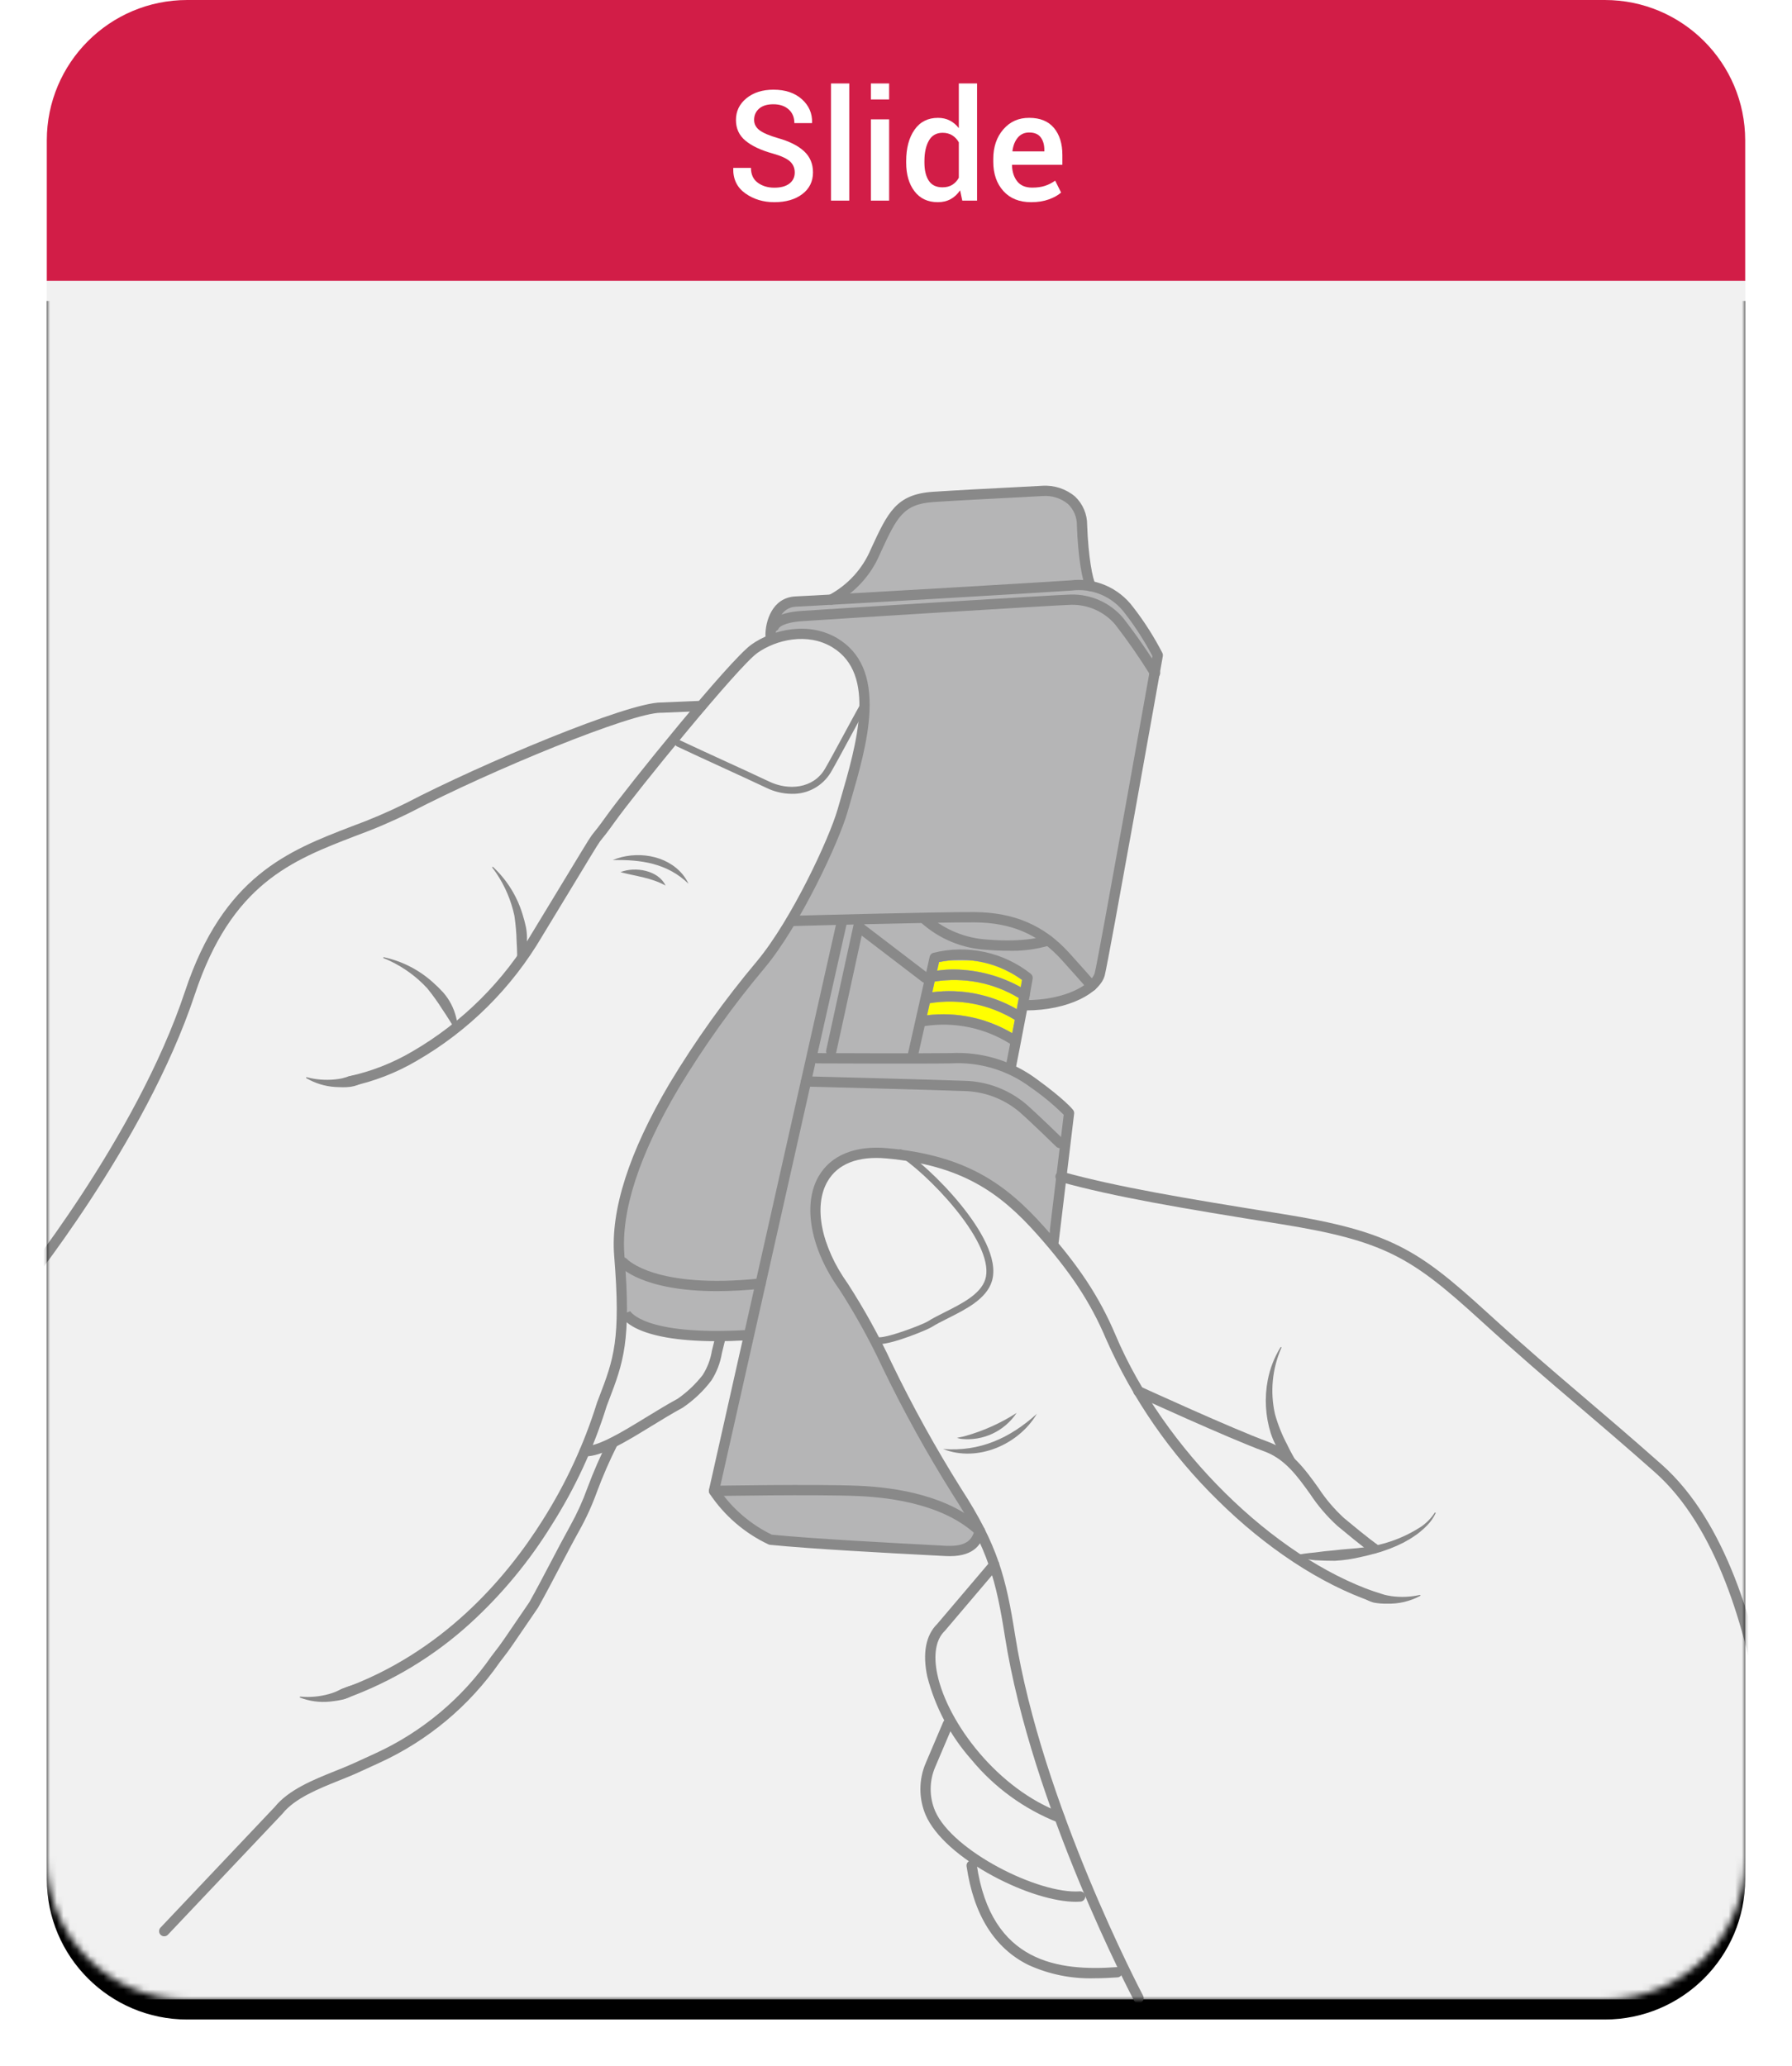 <?xml version="1.0" encoding="UTF-8"?>
<svg width="268px" height="309px" viewBox="0 0 268 309" version="1.1" xmlns="http://www.w3.org/2000/svg" xmlns:xlink="http://www.w3.org/1999/xlink">
    <title>p4_3</title>
    <defs>
        <path d="M0,0 L254,0 L254,236 C254,247.598 244.598,257 233,257 L21,257 C9.402,257 0,247.598 0,236 L0,0 L0,0 Z" id="path-1"></path>
        <filter x="-4.7%" y="-3.5%" width="109.4%" height="109.3%" filterUnits="objectBoundingBox" id="filter-3">
            <feMorphology radius="0.5" operator="dilate" in="SourceAlpha" result="shadowSpreadOuter1"></feMorphology>
            <feOffset dx="0" dy="3" in="shadowSpreadOuter1" result="shadowOffsetOuter1"></feOffset>
            <feGaussianBlur stdDeviation="3" in="shadowOffsetOuter1" result="shadowBlurOuter1"></feGaussianBlur>
            <feColorMatrix values="0 0 0 0 0   0 0 0 0 0   0 0 0 0 0  0 0 0 0.16 0" type="matrix" in="shadowBlurOuter1"></feColorMatrix>
        </filter>
        <linearGradient x1="-6719.2%" y1="1126%" x2="-6718.5%" y2="1127%" id="linearGradient-4">
            <stop stop-color="#D21D47" offset="0%"></stop>
            <stop stop-color="#F1F1F1" stop-opacity="0" offset="100%"></stop>
        </linearGradient>
    </defs>
    <g id="AF5000" stroke="none" stroke-width="1" fill="none" fill-rule="evenodd">
        <g id="画板" transform="translate(-1046, -3386)">
            <g id="p4_3" transform="translate(1053, 3386)">
                <g id="组_5142">
                    <g id="组_5341" transform="translate(0, 42)" fill="#F1F1F1" fill-rule="nonzero">
                        <path d="M0,0 L254,0 L254,236 C254,247.598 244.598,257 233,257 L21,257 C9.402,257 0,247.598 0,236 L0,0 L0,0 Z" id="矩形_3211-2"></path>
                    </g>
                    <g id="组_4973">
                        <path d="M21,0 L233,0 C244.598,-2.13051432e-15 254,9.402 254,21 L254,42 L254,42 L4.54747351e-13,42 L4.54747351e-13,21 C4.53327008e-13,9.402 9.402,2.13051432e-15 21,0 Z" id="矩形_3124" fill="#D21D47" fill-rule="nonzero"></path>
                        <g id="组_5342-Clipped" transform="translate(0, 42)">
                            <mask id="mask-2" fill="white">
                                <use xlink:href="#path-1"></use>
                            </mask>
                            <g id="路径_6972" fill="black" fill-opacity="1">
                                <use filter="url(#filter-3)" xlink:href="#path-1"></use>
                            </g>
                            <g id="组_5342" mask="url(#mask-2)">
                                <g transform="translate(-5.097, 0)" id="蒙版组_343">
                                    <rect id="矩形_3117" fill="#F1F1F1" fill-rule="nonzero" x="5.097" y="0" width="254" height="257"></rect>
                                    <g id="组_4523" transform="translate(0, 30.628)" fill-rule="nonzero">
                                        <g id="组_4479" transform="translate(90.943, 0.768)" fill="#B5B5B6">
                                            <path d="M19.288,125.715 L14.061,148.971 L20.899,156.492 L50.744,157.919 L53.425,157.252 C55.683,155.052 50.299,150.252 48.867,147.452 C46.782,143.178 44.417,139.046 41.788,135.083 C40.388,132.848 30.522,114.039 29.899,109.76 C28.484,100.044 32.609,100.522 38.632,99.001 C48.198,96.586 63.891,111.633 64.067,111.017 C66.018,104.212 65.822,93.317 67.042,93.049 L58.026,85.811 L47.72,81.218 L62.22,77.118 C66.636,76.763 71.32,75.283 71.912,70.892 L80.567,24.063 L72.807,14.704 C69.931,14.584 68.907,12.049 68.859,10.115 L68.703,3.203 C68.575,1.494 65.254,-0.082 63.542,0.003 L46.619,0.581 C43.558,0.681 43.058,1.562 40.905,3.741 L35.923,12.58 C34.973,14.469 32.003,16.245 26.782,16.644 L22.682,18.523 C20.111,24.146 26.646,18.989 33.434,23.408 L36.181,28.97 C36.648,31.67 35.044,42.421 33.598,46.331 L29.276,57.157 C26.934,60.457 22.392,69.416 19.696,72.357 L7.327,89.034 C3.693,95.842 0.352,107.579 2.27373675e-13,109.759 L0.161,122.687 L4.909,125.127 C9.335,127.516 13.827,125.899 19.288,125.715 Z" id="路径_3047"></path>
                                        </g>
                                        <g id="组_4496" transform="translate(90.533, 0)">
                                            <path d="M60.411,73.912 C60.351,74.262 60.291,74.622 60.221,75.002 C57.149,73.292 53.697,72.381 50.181,72.352 C49.355,72.35 48.529,72.41 47.711,72.532 L48.001,71.242 C48.461,71.152 48.921,71.072 49.381,71.022 L53.051,71.022 C55.712,71.335 58.248,72.331 60.411,73.912 L60.411,73.912 Z" id="路径_6964" fill="#FFFF00"></path>
                                            <path d="M59.931,76.612 C59.831,77.162 59.731,77.722 59.621,78.282 C55.8,76.084 51.364,75.195 46.991,75.752 L47.341,74.152 C51.697,73.456 56.158,74.327 59.931,76.612 L59.931,76.612 Z" id="路径_6965" fill="#FFFF00"></path>
                                            <path d="M56.011,71.022 L53.051,71.022 C55.712,71.335 58.248,72.331 60.411,73.912 C60.351,74.262 60.291,74.622 60.221,75.002 C57.149,73.292 53.697,72.381 50.181,72.352 C49.355,72.35 48.529,72.41 47.711,72.532 L48.001,71.242 C48.461,71.152 48.921,71.072 49.381,71.022 L47.541,71.022 L47.211,72.612 L46.881,74.242 L46.551,75.832 L46.221,77.462 L45.851,79.252 L45.521,80.882 L45.511,80.882 L44.591,85.392 L49.541,85.392 L56.491,85.972 L57.991,86.762 L58.301,86.922 L58.921,83.612 L59.211,82.022 L59.581,80.042 L59.581,80.032 L59.881,78.432 L60.201,76.762 L60.491,75.162 L60.771,73.682 L56.011,71.022 Z M58.941,81.862 C55.106,79.598 50.633,78.659 46.211,79.192 L46.621,77.392 C51.016,76.67 55.524,77.554 59.321,79.882 C59.191,80.562 59.061,81.232 58.941,81.862 L58.941,81.862 Z M59.621,78.282 C55.8,76.084 51.364,75.195 46.991,75.752 L47.341,74.152 C51.697,73.456 56.158,74.327 59.931,76.612 C59.831,77.162 59.731,77.722 59.621,78.282 L59.621,78.282 Z" id="路径_6966" fill="#B5B5B6"></path>
                                            <path d="M59.321,79.882 C59.191,80.562 59.061,81.232 58.941,81.862 C55.106,79.598 50.633,78.659 46.211,79.192 L46.621,77.392 C51.016,76.67 55.524,77.554 59.321,79.882 L59.321,79.882 Z" id="路径_6967" fill="#FFFF00"></path>
                                            <g id="组_4480" transform="translate(22.037, 14.083)" fill="#898989">
                                                <path d="M38.887,64.389 C38.463,64.374 38.13,64.018 38.145,63.594 C38.158,63.19 38.483,62.865 38.887,62.852 C44.954,62.852 48.806,60.481 49.254,58.769 C49.803,56.669 57.216,15.069 57.871,11.396 C56.697,9.161 55.331,7.033 53.787,5.036 C51.925,2.505 48.83,1.191 45.716,1.609 C42.477,1.844 8.516,3.841 4.603,4.009 C1.564,4.136 1.534,8.109 1.534,8.276 C1.534,8.7 1.192,9.044 0.768,9.046 L0.768,9.046 C0.346,9.045 0.003,8.705 2.27373675e-13,8.283 C-0.011,6.34 0.925,2.625 4.542,2.474 C8.454,2.31 42.372,0.315 45.607,0.079 C49.228,-0.375 52.813,1.153 54.993,4.079 C56.657,6.224 58.12,8.517 59.363,10.93 C59.437,11.078 59.461,11.246 59.432,11.409 C59.101,13.266 51.332,56.918 50.743,59.158 C50.063,61.73 45.449,64.389 38.887,64.389 Z" id="路径_3049"></path>
                                            </g>
                                            <g id="组_4481" transform="translate(25.443, 63.765)" fill="#898989">
                                                <path d="M45.374,11.808 C45.128,11.808 44.897,11.69 44.752,11.492 C44.746,11.485 44.337,10.965 40.936,7.192 C37.452,3.32 33.416,1.577 27.85,1.539 C22.143,1.504 1.002,2.081 0.789,2.087 C0.586,2.092 0.388,2.017 0.24,1.877 C0.092,1.737 0.006,1.543 0,1.34 C-0.011,0.916 0.323,0.563 0.747,0.551 L0.747,0.551 C0.96,0.545 22.128,-0.035 27.861,0.002 C33.814,0.043 38.332,2.002 42.079,6.164 C45.524,9.992 45.945,10.525 45.995,10.593 C46.115,10.758 46.165,10.963 46.133,11.165 C46.101,11.366 45.99,11.547 45.825,11.667 C45.694,11.762 45.536,11.813 45.374,11.814 L45.374,11.808 Z" id="路径_3050"></path>
                                            </g>
                                            <g id="组_4482" transform="translate(22.551, 16.277)" fill="#898989">
                                                <path d="M57.753,12.504 C57.487,12.504 57.239,12.367 57.099,12.14 C55.462,9.487 53.686,6.924 51.776,4.46 C50.124,2.548 47.702,1.476 45.176,1.539 C43.091,1.578 8.488,3.739 4.898,3.992 C2.124,4.192 1.541,4.946 1.486,5.029 C1.414,5.22 1.269,5.374 1.083,5.457 C0.897,5.541 0.685,5.547 0.495,5.474 C0.113,5.329 -0.088,4.91 0.037,4.521 C0.162,4.107 0.874,2.735 4.791,2.46 C8.385,2.207 43.051,0.042 45.147,0.003 C48.137,-0.07 51.003,1.202 52.954,3.469 C54.915,5.988 56.736,8.612 58.409,11.331 C58.517,11.504 58.551,11.713 58.504,11.912 C58.458,12.11 58.334,12.282 58.161,12.39 C58.039,12.465 57.899,12.505 57.756,12.505 L57.753,12.504 Z" id="路径_3051"></path>
                                            </g>
                                            <g id="组_4483" transform="translate(31.116, 0)" fill="#898989">
                                                <path d="M0.764,17.811 C0.56,17.81 0.365,17.727 0.221,17.582 C0.078,17.437 -0.002,17.241 -2.27373675e-13,17.037 C0.002,16.732 0.184,16.457 0.464,16.337 L0.464,16.337 C3.237,14.846 5.421,12.456 6.657,9.561 L6.757,9.337 C9.241,3.972 10.488,1.279 15.982,0.914 C19.339,0.691 24.455,0.427 28.191,0.235 C30.127,0.135 31.656,0.056 32.311,0.016 C34.089,-0.104 35.844,0.467 37.211,1.61 C38.389,2.718 39.05,4.268 39.036,5.885 C39.212,10.771 39.874,14.01 40.266,14.66 C40.472,15.031 40.337,15.499 39.966,15.705 C39.614,15.899 39.171,15.79 38.95,15.454 C38.256,14.304 37.66,10.392 37.5,5.94 C37.521,4.739 37.043,3.583 36.179,2.749 C35.124,1.878 33.773,1.448 32.408,1.549 C31.744,1.59 30.208,1.669 28.271,1.769 C24.54,1.961 19.431,2.224 16.085,2.446 C11.501,2.746 10.585,4.719 8.153,9.981 L8.053,10.205 C6.677,13.458 4.206,16.126 1.068,17.748 C0.972,17.79 0.869,17.811 0.764,17.811 L0.764,17.811 Z" id="路径_3052"></path>
                                            </g>
                                            <g id="组_4484" transform="translate(13.574, 64.29)" fill="#898989">
                                                <path d="M36.027,95.792 C35.818,95.792 35.599,95.786 35.372,95.774 L33.054,95.651 C27.293,95.351 15.307,94.718 9.154,94.095 C9.077,94.087 9.002,94.068 8.931,94.038 C5.356,92.358 2.308,89.732 0.119,86.444 C0.01,86.272 -0.026,86.064 0.019,85.865 L19.18,0.622 C19.261,0.206 19.664,-0.066 20.08,0.014 C20.496,0.095 20.768,0.498 20.688,0.914 L20.678,0.957 L1.583,85.877 C3.575,88.747 6.274,91.054 9.418,92.577 C15.573,93.192 27.418,93.815 33.131,94.115 L35.452,94.238 C38.823,94.425 39.352,93.038 39.699,92.116 C39.75,91.982 39.799,91.862 39.843,91.759 C39.927,91.573 40.081,91.428 40.271,91.356 C40.462,91.284 40.673,91.291 40.859,91.375 C41.045,91.459 41.19,91.613 41.262,91.803 C41.334,91.994 41.327,92.205 41.243,92.391 C41.208,92.469 41.174,92.56 41.135,92.662 C40.746,93.697 39.95,95.792 36.027,95.792 Z" id="路径_3053"></path>
                                            </g>
                                            <g id="组_4485" transform="translate(13.592, 149.435)" fill="#898989">
                                                <path d="M40.528,7.698 C40.332,7.699 40.143,7.624 40.001,7.489 C35.331,3.081 27.782,1.889 22.271,1.656 C15.822,1.389 0.911,1.656 0.761,1.656 C0.557,1.654 0.362,1.571 0.22,1.425 C0.077,1.28 -0.002,1.083 0,0.879 C0.004,0.471 0.326,0.138 0.733,0.119 C0.883,0.119 15.84,-0.149 22.333,0.119 C28.106,0.357 36.04,1.636 41.055,6.369 C41.363,6.661 41.376,7.148 41.084,7.456 C40.939,7.609 40.738,7.696 40.527,7.696 L40.528,7.698 Z" id="路径_3054"></path>
                                            </g>
                                            <g id="组_4486" transform="translate(27.349, 88.328)" fill="#898989">
                                                <path d="M38.723,10.742 C38.522,10.742 38.328,10.664 38.185,10.523 C38.148,10.486 34.428,6.848 32.63,5.285 C30.31,3.346 27.397,2.257 24.374,2.199 C20.486,2.042 0.929,1.537 0.732,1.532 C0.309,1.512 -0.017,1.154 0.001,0.732 C0.02,0.321 0.36,-0.001 0.771,0 C0.971,0.005 20.536,0.51 24.436,0.668 C27.807,0.74 31.053,1.961 33.636,4.129 C35.468,5.722 39.104,9.278 39.258,9.429 C39.561,9.726 39.566,10.213 39.269,10.516 C39.125,10.664 38.927,10.747 38.721,10.747 L38.723,10.742 Z" id="路径_3055"></path>
                                            </g>
                                            <g id="组_4487" transform="translate(31.11, 64.352)" fill="#898989">
                                                <path d="M0.77,20.986 C0.714,20.986 0.659,20.979 0.605,20.968 C0.19,20.877 -0.073,20.467 0.018,20.053 L4.27,0.562 C4.325,0.365 4.456,0.199 4.633,0.099 C4.811,-0.001 5.021,-0.027 5.218,0.029 C5.594,0.134 5.831,0.504 5.77,0.89 L1.517,20.38 C1.44,20.732 1.13,20.983 0.77,20.986 Z" id="路径_3056"></path>
                                            </g>
                                            <g id="组_4488" transform="translate(35.366, 65.319)" fill="#898989">
                                                <path d="M10.588,9.042 C10.419,9.042 10.256,8.986 10.122,8.884 L0.302,1.379 C0.14,1.255 0.034,1.072 0.007,0.87 C-0.02,0.668 0.034,0.463 0.158,0.302 C0.416,-0.035 0.898,-0.1 1.235,0.158 L1.235,0.158 L11.055,7.658 C11.392,7.916 11.455,8.399 11.197,8.737 C11.051,8.926 10.827,9.036 10.588,9.037 L10.588,9.042 Z" id="路径_3057"></path>
                                            </g>
                                            <g id="组_4489" transform="translate(45.184, 64.121)" fill="#898989">
                                                <path d="M13.043,5.424 C12.106,5.424 11.066,5.384 9.925,5.287 C6.333,5.093 2.913,3.69 0.219,1.306 C0.076,1.16 -0.002,0.964 0,0.76 C0.002,0.556 0.086,0.361 0.232,0.219 C0.536,-0.078 1.022,-0.072 1.319,0.231 L1.319,0.231 C3.767,2.332 6.837,3.57 10.057,3.755 C15.841,4.249 18.864,3.177 18.894,3.167 C19.085,3.096 19.296,3.104 19.482,3.19 C19.667,3.275 19.81,3.43 19.881,3.621 C19.952,3.812 19.944,4.023 19.858,4.209 C19.773,4.394 19.618,4.537 19.427,4.608 C17.357,5.225 15.201,5.501 13.043,5.424 Z" id="路径_3058"></path>
                                            </g>
                                            <g id="组_4490" transform="translate(43.349, 69.353)" fill="#898989">
                                                <path d="M18.652,4.369 C18.492,5.329 18.292,6.419 18.092,7.569 C17.992,8.069 17.902,8.589 17.802,9.109 C17.002,13.389 16.122,17.789 16.112,17.849 C16.036,18.203 15.724,18.457 15.362,18.459 C15.312,18.461 15.261,18.457 15.212,18.449 C14.799,18.365 14.531,17.963 14.612,17.549 C14.619,17.502 14.629,17.455 14.642,17.409 C14.722,16.999 14.962,15.759 15.282,14.109 C15.382,13.609 15.482,13.079 15.592,12.509 C15.712,11.879 15.842,11.209 15.972,10.529 C16.072,9.999 16.172,9.469 16.272,8.929 C16.382,8.369 16.482,7.809 16.582,7.259 C16.682,6.709 16.782,6.169 16.872,5.649 C16.942,5.269 17.002,4.909 17.062,4.559 C14.898,2.978 12.363,1.983 9.702,1.669 C8.483,1.519 7.25,1.519 6.032,1.669 C5.572,1.719 5.112,1.799 4.652,1.889 L4.362,3.179 L3.992,4.799 L3.642,6.399 L3.272,8.039 L2.862,9.839 L2.502,11.459 L1.522,15.809 C1.503,15.891 1.469,15.969 1.422,16.039 C1.257,16.325 0.923,16.468 0.602,16.389 C0.401,16.347 0.226,16.226 0.116,16.052 C0.007,15.879 -0.027,15.668 0.022,15.469 L2.382,4.979 L2.382,4.969 L2.742,3.379 L2.742,3.369 L3.252,1.079 C3.316,0.806 3.522,0.588 3.792,0.509 C8.879,-0.77 14.271,0.391 18.382,3.649 C18.592,3.825 18.694,4.098 18.652,4.369 L18.652,4.369 Z" id="路径_6968"></path>
                                            </g>
                                            <g id="组_4491" transform="translate(-0, 115.402)" fill="#898989">
                                                <path d="M14.766,5.047 C3.534,5.047 0.314,1.426 0.166,1.247 C0.039,1.087 -0.018,0.883 0.005,0.681 C0.029,0.478 0.132,0.293 0.292,0.167 C0.607,-0.083 1.061,-0.048 1.333,0.247 C1.404,0.325 5.622,4.779 21.233,3.153 C21.655,3.109 22.033,3.416 22.077,3.838 C22.121,4.26 21.814,4.638 21.392,4.682 C19.191,4.918 16.98,5.04 14.766,5.047 L14.766,5.047 Z" id="路径_3060"></path>
                                            </g>
                                            <g id="组_4492" transform="translate(0.38, 123.421)" fill="#898989">
                                                <path d="M14.4,4.516 C1.921,4.516 0.174,1.023 0,0.585 L1.433,0.031 C1.429,0.02 1.425,0.01 1.42,1.13686838e-13 C1.438,0.037 3.434,3.7 18.692,2.854 C18.895,2.843 19.095,2.913 19.247,3.049 C19.398,3.185 19.49,3.376 19.501,3.579 C19.512,3.782 19.443,3.982 19.307,4.134 C19.171,4.285 18.98,4.377 18.777,4.388 L18.777,4.388 C17.194,4.474 15.738,4.516 14.4,4.516 Z" id="路径_3061"></path>
                                            </g>
                                            <g id="组_4493" transform="translate(46.113, 72.352)" fill="#898989">
                                                <path d="M15.318,4.26 C15.228,4.408 15.09,4.52 14.928,4.58 L14.918,4.58 C14.838,4.612 14.754,4.629 14.668,4.63 L14.658,4.63 C14.641,4.632 14.623,4.628 14.608,4.62 C14.488,4.618 14.37,4.583 14.268,4.52 C14.208,4.48 14.148,4.45 14.088,4.41 L13.818,4.26 C10.045,1.976 5.583,1.104 1.228,1.8 C1.068,1.83 0.988,1.86 0.978,1.86 C0.91,1.88 0.839,1.89 0.768,1.89 C0.629,1.892 0.492,1.85 0.378,1.77 C0.207,1.671 0.082,1.51 0.028,1.32 C-0.048,1.05 0.033,0.761 0.238,0.57 C0.328,0.477 0.442,0.411 0.568,0.38 C0.608,0.37 0.788,0.32 1.098,0.26 C1.238,0.24 1.408,0.21 1.598,0.18 C2.416,0.059 3.241,-0.001 4.068,0 C7.584,0.029 11.036,0.94 14.108,2.65 C14.198,2.7 14.288,2.75 14.378,2.81 C14.608,2.93 14.828,3.06 15.058,3.2 C15.234,3.306 15.36,3.477 15.409,3.676 C15.457,3.875 15.425,4.085 15.318,4.26 L15.318,4.26 Z" id="路径_6969"></path>
                                            </g>
                                            <g id="组_4494" transform="translate(45.438, 75.59)" fill="#898989">
                                                <path d="M15.304,4.252 C15.165,4.483 14.913,4.62 14.644,4.612 C14.502,4.62 14.361,4.582 14.244,4.502 C14.212,4.481 14.179,4.464 14.144,4.452 L14.144,4.442 C14.054,4.392 13.974,4.342 13.884,4.292 C10.087,1.964 5.579,1.08 1.184,1.802 C1.044,1.832 0.964,1.852 0.954,1.852 C0.898,1.863 0.841,1.87 0.784,1.872 C0.426,1.878 0.111,1.638 0.024,1.292 C-0.077,0.893 0.151,0.485 0.544,0.362 C0.584,0.352 0.784,0.302 1.114,0.242 C1.244,0.212 1.384,0.192 1.554,0.162 C5.927,-0.395 10.362,0.494 14.184,2.692 C14.274,2.742 14.354,2.792 14.444,2.842 C14.644,2.952 14.844,3.072 15.044,3.192 C15.407,3.414 15.523,3.887 15.304,4.252 Z" id="路径_6970"></path>
                                            </g>
                                            <g id="组_4495" transform="translate(44.55, 79.049)" fill="#898989">
                                                <path d="M15.281,4.245 C15.145,4.475 14.897,4.616 14.631,4.615 L14.621,4.615 C14.535,4.614 14.45,4.597 14.371,4.565 C14.32,4.556 14.272,4.535 14.231,4.505 L14.081,4.415 C10.277,2.027 5.741,1.086 1.301,1.765 C1.131,1.795 1.021,1.825 0.971,1.835 L0.961,1.835 C0.955,1.841 0.948,1.845 0.941,1.845 C0.742,1.893 0.532,1.858 0.359,1.749 C0.185,1.64 0.064,1.466 0.021,1.265 C-0.071,0.878 0.151,0.486 0.531,0.365 C0.581,0.355 0.851,0.285 1.301,0.205 C1.411,0.185 1.531,0.165 1.661,0.145 C6.082,-0.387 10.556,0.551 14.391,2.815 C14.481,2.865 14.571,2.915 14.661,2.975 L15.021,3.185 C15.196,3.291 15.323,3.462 15.371,3.661 C15.42,3.86 15.387,4.071 15.281,4.245 L15.281,4.245 Z" id="路径_6971"></path>
                                            </g>
                                        </g>
                                        <g id="组_4509" transform="translate(119.286, 98.996)" fill="#898989">
                                            <g id="组_4497" transform="translate(19.854, 39.799)">
                                                <path d="M14.023,0 C11.297,4.62 5.114,7.292 2.27373675e-13,5.264 C5.518,5.684 9.98,3.642 14.023,0 Z" id="路径_3065"></path>
                                            </g>
                                            <g id="组_4498" transform="translate(21.924, 39.671)">
                                                <path d="M8.923,0 C7.095,2.738 3.896,4.233 0.623,3.879 C0.412,3.837 0.204,3.793 0,3.736 C0.4,3.622 0.82,3.574 1.219,3.456 C3.943,2.693 6.538,1.528 8.919,0 L8.923,0 Z" id="路径_3066"></path>
                                            </g>
                                            <g id="组_4499" transform="translate(36.653, 3.56)">
                                                <path d="M105.955,80.834 C105.58,80.834 105.26,80.562 105.198,80.193 C103.25,68.681 98.971,53.227 89.653,44.979 C85.028,40.885 81.464,37.849 78.017,34.912 C73.553,31.112 69.337,27.512 63.526,22.217 C53.2,12.8 49.19,10.344 33.485,7.832 C19.03,5.519 8.929,3.832 0.565,1.509 C0.156,1.396 -0.085,0.974 0.028,0.565 C0.081,0.368 0.211,0.201 0.388,0.1 C0.565,1.13686838e-13 0.774,-0.027 0.971,0.028 L0.974,0.028 C9.261,2.328 19.322,4.01 33.726,6.314 C42.196,7.669 47.152,9.025 51.401,11.15 C55.65,13.275 59.165,16.161 64.56,21.081 C70.351,26.362 74.56,29.946 79.012,33.74 C82.464,36.682 86.034,39.723 90.67,43.826 C100.324,52.371 104.722,68.178 106.712,79.934 C106.746,80.135 106.699,80.341 106.581,80.507 C106.463,80.673 106.284,80.786 106.083,80.82 C106.04,80.828 105.998,80.832 105.955,80.834 Z" id="路径_3067"></path>
                                            </g>
                                            <g id="组_4500" transform="translate(72.199, 54.56)">
                                                <path d="M21.315,0.101 C21.001,0.771 20.576,1.383 20.058,1.911 C19.718,2.266 19.354,2.598 18.97,2.904 C18.784,3.065 18.588,3.214 18.383,3.35 C18.159,3.501 17.688,3.84 17.461,3.962 C17.266,4.072 16.701,4.391 16.496,4.505 C15.838,4.84 15.164,5.14 14.475,5.405 C14.012,5.568 13.551,5.741 13.084,5.894 C12.247,6.12 11.075,6.467 10.235,6.625 C8.925,6.946 7.588,7.145 6.242,7.219 C5.269,7.219 4.287,7.195 3.315,7.137 C2.22,7.02 1.134,6.837 0.062,6.588 C0.019,6.579 -0.007,6.537 0.002,6.494 C0.009,6.464 0.032,6.441 0.062,6.434 C1.13,6.218 2.211,6.064 3.297,5.972 C4.235,5.837 5.186,5.731 6.129,5.655 C7.646,5.455 9.159,5.413 10.702,5.204 C13.746,4.825 16.661,3.75 19.223,2.063 C19.992,1.518 20.652,0.833 21.17,0.045 C21.187,0.007 21.231,-0.01 21.27,0.006 L21.276,0.006 C21.312,0.025 21.327,0.069 21.31,0.106 L21.315,0.101 Z" id="路径_3068"></path>
                                            </g>
                                            <g id="组_4501" transform="translate(68.115, 29.81)">
                                                <path d="M2.335,0.112 C0.959,3.229 0.622,6.705 1.372,10.029 C1.815,11.622 2.431,13.162 3.21,14.621 C3.937,16.163 4.848,17.602 5.673,19.097 C5.715,19.164 5.628,19.252 5.562,19.203 C3.296,17.701 1.6,15.483 0.744,12.903 C-0.063,10.322 -0.216,7.582 0.297,4.927 C0.631,3.194 1.277,1.537 2.203,0.035 C2.214,0.018 2.232,0.006 2.252,0.002 C2.272,-0.003 2.293,0.002 2.31,0.013 C2.343,0.035 2.354,0.078 2.335,0.113 L2.335,0.112 Z" id="路径_3069"></path>
                                            </g>
                                            <g id="组_4502" transform="translate(48.305, 35.667)">
                                                <path d="M35.996,25.037 C35.849,25.037 35.705,24.994 35.581,24.914 C35.538,24.886 34.475,24.192 30.524,20.899 C28.962,19.477 27.585,17.864 26.424,16.099 C24.495,13.415 22.673,10.881 19.586,9.749 C14.219,7.781 0.586,1.533 0.449,1.47 C0.263,1.385 0.119,1.23 0.048,1.038 C-0.023,0.847 -0.015,0.635 0.07,0.449 C0.155,0.263 0.31,0.119 0.502,0.048 C0.693,-0.023 0.905,-0.015 1.09,0.07 L1.09,0.07 C1.226,0.133 14.805,6.356 20.116,8.303 C23.647,9.597 25.694,12.445 27.673,15.203 C28.757,16.862 30.044,18.379 31.504,19.719 C35.335,22.912 36.404,23.619 36.413,23.625 C36.768,23.858 36.867,24.335 36.635,24.69 C36.493,24.907 36.251,25.037 35.992,25.037 L35.996,25.037 Z" id="路径_3070"></path>
                                            </g>
                                            <g id="组_4503" transform="translate(9.38, 0.253)">
                                                <path d="M0.856,29.132 C0.701,29.135 0.545,29.119 0.393,29.086 C0.118,29.019 -0.052,28.742 0.014,28.466 C0.046,28.333 0.129,28.219 0.245,28.147 C0.362,28.076 0.502,28.054 0.634,28.086 C1.8,28.369 7.459,26.186 8.174,25.729 C8.889,25.272 9.794,24.817 10.736,24.345 C13.23,23.094 16.057,21.676 16.772,19.468 C17.524,17.144 15.951,13.411 12.343,8.956 C9.358,5.271 5.603,1.939 3.836,0.965 C3.717,0.899 3.629,0.788 3.591,0.657 C3.554,0.525 3.57,0.384 3.636,0.265 C3.703,0.146 3.814,0.057 3.945,0.02 C4.076,-0.018 4.217,-0.001 4.336,0.065 C6.229,1.108 10.036,4.477 13.144,8.308 C15.856,11.656 18.857,16.365 17.752,19.781 C16.905,22.397 13.874,23.917 11.201,25.258 C10.283,25.719 9.416,26.158 8.73,26.591 C8.209,26.925 3.01,29.132 0.856,29.132 Z" id="路径_3071"></path>
                                            </g>
                                            <g id="组_4504">
                                                <path d="M49.079,127.936 C48.794,127.936 48.533,127.779 48.4,127.528 C48.248,127.241 33.109,98.528 29.1,73.098 C27.8,64.834 26.6,60.044 21.286,51.857 C17.444,45.739 13.944,39.412 10.804,32.907 C8.921,28.878 6.77,24.98 4.365,21.239 C0.034,15.181 -1.197,8.533 1.227,4.302 C3.04,1.139 6.69,-0.363 11.506,0.075 C23.292,1.146 29.258,5.41 35.065,11.943 C40.182,17.7 43.246,22.355 45.641,28.011 C52.848,45.035 69.215,61.204 84.556,66.457 C84.954,66.603 85.159,67.045 85.013,67.444 C84.87,67.83 84.448,68.036 84.056,67.911 C76.356,65.275 68.123,59.862 60.87,52.67 C53.845,45.778 48.196,37.613 44.224,28.611 C41.899,23.12 38.912,18.587 33.915,12.965 C28.357,6.713 22.647,2.632 11.365,1.606 C7.122,1.221 4.077,2.417 2.558,5.067 C0.431,8.778 1.63,14.775 5.612,20.346 C8.065,24.15 10.257,28.116 12.173,32.218 C15.29,38.671 18.762,44.948 22.573,51.018 C28.047,59.452 29.273,64.372 30.616,72.855 C34.589,98.023 49.609,126.519 49.76,126.803 C49.959,127.177 49.817,127.641 49.443,127.841 C49.332,127.9 49.208,127.931 49.082,127.931 L49.079,127.936 Z" id="路径_3072"></path>
                                            </g>
                                            <g id="组_4505" transform="translate(17.162, 61.605)">
                                                <path d="M20.109,39.337 C20.019,39.337 19.929,39.321 19.845,39.29 C14.808,37.302 10.358,34.068 6.914,29.89 C3.761,26.327 1.502,22.065 0.322,17.457 C-0.408,13.995 0.11,11.282 1.822,9.608 L9.738,0.287 C10.004,-0.044 10.488,-0.096 10.819,0.17 C11.149,0.436 11.202,0.92 10.936,1.251 L10.91,1.282 L2.97,10.631 C2.954,10.65 2.936,10.669 2.918,10.687 C1.604,11.954 1.218,14.246 1.827,17.14 C3.355,24.388 10.881,34.367 20.375,37.85 C20.566,37.919 20.723,38.062 20.809,38.246 C20.895,38.431 20.904,38.642 20.835,38.834 C20.724,39.139 20.434,39.341 20.11,39.34 L20.109,39.337 Z" id="路径_3073"></path>
                                            </g>
                                            <g id="组_4506" transform="translate(16.459, 85.44)">
                                                <path d="M23.249,27.331 C20.049,27.331 15.444,25.918 10.994,23.544 C5.852,20.801 2.135,17.457 0.794,14.371 C-0.267,11.881 -0.265,9.065 0.802,6.577 L3.416,0.434 C3.601,0.052 4.061,-0.108 4.443,0.077 C4.799,0.249 4.966,0.663 4.83,1.034 L2.216,7.177 C1.314,9.277 1.309,11.655 2.204,13.758 C4.797,19.734 17.692,26.214 23.834,25.772 C24.257,25.742 24.625,26.06 24.656,26.483 C24.686,26.906 24.368,27.274 23.945,27.305 C23.725,27.322 23.493,27.331 23.249,27.331 Z" id="路径_3074"></path>
                                            </g>
                                            <g id="组_4507" transform="translate(23.358, 106.578)">
                                                <path d="M19.156,17.632 C15.74,17.736 12.347,17.051 9.239,15.632 C4.175,13.119 1.068,8.147 0.005,0.854 C-0.042,0.432 0.262,0.052 0.684,0.005 C1.086,-0.04 1.454,0.234 1.526,0.632 C3.679,15.405 13.855,16.584 22.48,15.962 C22.903,15.932 23.271,16.25 23.302,16.673 C23.332,17.096 23.014,17.464 22.591,17.495 C21.519,17.573 20.364,17.632 19.156,17.632 Z" id="路径_3075"></path>
                                            </g>
                                            <g id="组_4508" transform="translate(81.508, 66.022)">
                                                <path d="M9.703,1.001 C8.171,1.823 6.45,2.225 4.713,2.167 C4.048,2.182 3.383,2.128 2.73,2.004 C2.087,1.82 1.485,1.517 0.954,1.111 C0.593,0.835 0.276,0.505 0.014,0.134 C-0.012,0.093 -0.001,0.039 0.04,0.013 C0.053,0.005 0.067,0.001 0.082,0 C1.113,0.04 2.138,0.192 3.136,0.455 C3.704,0.598 4.248,0.855 4.83,0.944 L5.416,1.044 C6.823,1.236 8.253,1.175 9.639,0.865 C9.659,0.86 9.68,0.863 9.698,0.874 C9.715,0.884 9.728,0.902 9.733,0.922 C9.741,0.953 9.729,0.987 9.702,1.005 L9.703,1.001 Z" id="路径_3076"></path>
                                            </g>
                                        </g>
                                        <g id="组_4510" transform="translate(119.546, 84.828)" fill="#898989">
                                            <path d="M36.13,28.967 C36.099,28.967 36.068,28.965 36.037,28.962 C35.616,28.911 35.315,28.528 35.365,28.107 L37.63,9.243 C36.102,7.733 34.443,6.361 32.673,5.143 C29.239,2.574 25.005,1.307 20.723,1.566 C16.453,1.635 0.899,1.566 0.742,1.566 C0.539,1.559 0.346,1.471 0.207,1.322 C0.067,1.173 -0.007,0.975 0,0.771 C0.014,0.367 0.338,0.042 0.742,0.029 L0.742,0.029 C0.898,0.029 16.442,0.097 20.692,0.029 C25.305,-0.219 29.859,1.149 33.57,3.898 C37.842,6.998 38.989,8.461 39.036,8.522 C39.16,8.681 39.215,8.883 39.191,9.083 L36.883,28.291 C36.837,28.673 36.515,28.962 36.13,28.967 Z" id="路径_3077"></path>
                                        </g>
                                        <g id="组_4522" transform="translate(0, 21.39)" fill="#898989">
                                            <g id="组_4511" transform="translate(0, 10.781)">
                                                <path d="M0.768,89.167 C0.564,89.167 0.368,89.086 0.224,88.941 C0.08,88.797 0,88.601 0,88.397 C0,88.22 0.062,88.048 0.174,87.911 C0.356,87.689 18.446,65.491 25.767,43.449 C31.51,26.159 41.276,22.402 50.721,18.769 C53.476,17.768 56.172,16.612 58.796,15.306 C70.096,9.422 91.921,0.25 96.963,0.25 L97.082,0.25 L102.965,0 C103.169,-0.002 103.366,0.077 103.512,0.219 C103.658,0.362 103.741,0.557 103.743,0.761 C103.747,1.167 103.435,1.507 103.03,1.536 L97.117,1.786 L96.928,1.786 C92.516,1.786 71.61,10.364 59.506,16.668 C56.831,18.001 54.082,19.181 51.273,20.202 C41.742,23.869 32.74,27.332 27.226,43.932 C19.813,66.249 1.546,88.661 1.362,88.885 C1.216,89.063 0.998,89.167 0.768,89.167 L0.768,89.167 Z" id="路径_3078"></path>
                                            </g>
                                            <g id="组_4512" transform="translate(48.681, 0)">
                                                <path d="M0.77,160.059 C0.566,160.059 0.371,159.979 0.226,159.836 C0.082,159.692 -2.27373675e-13,159.497 -2.27373675e-13,159.293 C-2.27373675e-13,158.967 0.205,158.676 0.512,158.567 C15.652,153.167 25.212,141.848 30.574,133.302 C34.033,127.848 36.758,121.962 38.681,115.796 C38.688,115.772 38.695,115.748 38.704,115.725 L38.991,114.974 C41.191,109.235 42.291,106.354 41.27,93.815 C40.71,86.948 43.49,78.274 49.534,68.035 C53.413,61.591 57.794,55.463 62.634,49.706 C67.794,43.506 73.445,31.329 74.678,27.03 C74.821,26.531 74.968,26.022 75.119,25.505 C77.537,17.187 80.547,6.836 73.919,2.792 C70.201,0.522 65.486,1.635 62.68,3.628 C59.821,5.66 44.652,24.286 41.339,28.917 C40.189,30.525 39.756,31.051 39.469,31.399 C38.991,31.979 38.991,31.979 35.969,36.972 C34.731,39.015 32.99,41.888 30.51,45.966 C25.972,53.714 19.494,60.146 11.715,64.63 C8.661,66.423 5.337,67.71 1.871,68.44 C1.45,68.498 1.062,68.205 1.004,67.784 C0.947,67.374 1.225,66.993 1.632,66.921 C4.94,66.201 8.112,64.962 11.032,63.249 C18.548,58.894 24.805,52.664 29.193,45.167 C31.673,41.089 33.413,38.218 34.651,36.175 C37.734,31.088 37.734,31.088 38.282,30.422 C38.555,30.09 38.968,29.589 40.088,28.022 C43.146,23.746 58.519,4.698 61.788,2.374 C64.988,0.098 70.405,-1.154 74.718,1.474 C78.146,3.567 79.694,7.145 79.45,12.412 C79.25,16.797 77.836,21.648 76.592,25.928 C76.442,26.444 76.295,26.95 76.152,27.447 C74.888,31.854 69.098,44.331 63.811,50.683 C59.024,56.377 54.692,62.438 50.855,68.81 C44.975,78.77 42.265,87.139 42.799,93.683 C43.851,106.571 42.634,109.749 40.424,115.517 L40.151,116.232 C38.206,122.518 35.431,128.517 31.9,134.069 C28.576,139.445 24.529,144.34 19.873,148.615 C14.409,153.626 8.002,157.499 1.026,160.008 C0.944,160.04 0.858,160.057 0.77,160.059 Z" id="路径_3079"></path>
                                            </g>
                                            <g id="组_4513" transform="translate(71.703, 35.608)">
                                                <path d="M0.131,0.019 C2.176,1.926 3.688,4.334 4.515,7.006 C4.726,7.679 4.915,8.364 5.06,9.063 C5.321,10.471 5.237,11.922 4.815,13.291 C4.618,13.974 4.328,14.628 3.953,15.232 C3.928,15.269 3.878,15.279 3.841,15.254 C3.82,15.24 3.807,15.217 3.805,15.192 C3.733,13.852 3.748,12.51 3.659,11.184 C3.626,9.889 3.515,8.598 3.325,7.317 C2.84,5.038 1.921,2.875 0.618,0.944 C0.43,0.664 0.232,0.386 0.018,0.127 C-0.041,0.061 0.06,-0.045 0.129,0.021 L0.131,0.019 Z" id="路径_3080"></path>
                                            </g>
                                            <g id="组_4514" transform="translate(55.415, 49.12)">
                                                <path d="M0.09,0.004 C2.823,0.596 5.354,1.893 7.43,3.767 C7.955,4.237 8.467,4.73 8.95,5.256 C9.895,6.332 10.565,7.622 10.902,9.014 C11.082,9.702 11.167,10.411 11.154,11.122 C11.153,11.144 11.143,11.164 11.127,11.178 C11.111,11.192 11.089,11.199 11.068,11.198 C11.045,11.197 11.024,11.186 11.01,11.168 C10.261,10.053 9.588,8.889 8.831,7.794 C8.141,6.698 7.385,5.645 6.567,4.641 C4.985,2.931 3.088,1.542 0.981,0.549 C0.681,0.404 0.364,0.267 0.05,0.149 C0.01,0.134 -0.01,0.089 0.005,0.049 C0.019,0.015 0.054,-0.005 0.09,0.001 L0.09,0.004 Z" id="路径_3081"></path>
                                            </g>
                                            <g id="组_4515" transform="translate(89.726, 33.857)">
                                                <path d="M0,0.74 C3.449,-0.693 8.029,-0.082 10.479,2.908 C10.819,3.325 11.105,3.784 11.33,4.274 C8.157,1.21 4.244,0.654 0,0.74 Z" id="路径_3082"></path>
                                            </g>
                                            <g id="组_4516" transform="translate(90.892, 36.017)">
                                                <path d="M2.27373675e-13,0.388 C2.17,-0.491 5.674,0.099 6.738,2.394 C4.638,1.217 2.302,0.998 2.27373675e-13,0.388 Z" id="路径_3083"></path>
                                            </g>
                                            <g id="组_4517" transform="translate(99.051, 10.749)">
                                                <path d="M17.453,13.943 C16.152,13.932 14.869,13.632 13.698,13.065 C11.827,12.177 9.377,11.055 7.007,9.965 C4.637,8.875 2.172,7.75 0.293,6.858 C0.17,6.8 0.075,6.695 0.03,6.567 C-0.016,6.439 -0.009,6.298 0.05,6.175 C0.171,5.92 0.476,5.811 0.732,5.932 C2.605,6.821 5.06,7.946 7.432,9.032 C9.804,10.118 12.259,11.243 14.132,12.132 C16.918,13.454 20.661,13.214 22.424,10.199 C23.047,9.133 24.116,7.154 25.15,5.24 C26.184,3.326 27.259,1.334 27.891,0.253 C28.034,0.009 28.347,-0.072 28.591,0.07 C28.708,0.138 28.793,0.251 28.828,0.382 C28.862,0.513 28.843,0.653 28.774,0.77 C28.151,1.835 27.083,3.813 26.05,5.727 C25.017,7.641 23.939,9.636 23.307,10.717 C22.081,12.771 19.844,14.004 17.453,13.943 Z" id="路径_3084"></path>
                                            </g>
                                            <g id="组_4518" transform="translate(84.782, 105.336)">
                                                <path d="M0.897,18.428 L0.713,18.428 C0.51,18.413 0.32,18.318 0.187,18.164 C0.054,18.009 -0.013,17.808 0.002,17.605 C0.031,17.198 0.373,16.885 0.781,16.892 C2.771,16.982 6.388,14.769 9.881,12.631 C11.458,11.666 13.088,10.668 14.681,9.8 C16.088,8.818 17.339,7.631 18.395,6.279 C19.103,5.175 19.575,3.936 19.781,2.64 C19.911,2.098 20.072,1.425 20.289,0.578 C20.395,0.167 20.813,-0.081 21.224,0.024 C21.635,0.13 21.883,0.548 21.778,0.959 C21.564,1.793 21.404,2.459 21.278,2.998 C21.037,4.45 20.504,5.838 19.71,7.077 C18.512,8.661 17.062,10.036 15.417,11.148 C13.856,11.998 12.243,12.985 10.682,13.94 C6.755,16.342 3.348,18.428 0.897,18.428 Z" id="路径_3085"></path>
                                            </g>
                                            <g id="组_4519" transform="translate(21.889, 120.958)">
                                                <path d="M0.771,74.58 C0.567,74.58 0.371,74.5 0.227,74.357 C0.082,74.213 0,74.017 0,73.813 C0,73.615 0.076,73.424 0.213,73.28 L17.302,55.228 C19.393,52.648 23.093,51.162 26.359,49.851 C27.374,49.444 28.332,49.059 29.203,48.66 L32.358,47.215 C39.323,44.024 45.304,39.022 49.678,32.732 L49.706,32.694 C50.45,31.753 51.169,30.775 51.844,29.785 L55.375,24.611 C56.467,22.666 57.535,20.627 58.568,18.655 C59.523,16.832 60.511,14.947 61.517,13.135 C62.51,11.346 63.358,9.48 64.051,7.555 C64.954,5.134 65.988,2.763 67.151,0.455 C67.234,0.269 67.388,0.123 67.578,0.051 C67.769,-0.022 67.981,-0.016 68.167,0.067 C68.353,0.151 68.499,0.304 68.571,0.495 C68.644,0.686 68.638,0.897 68.555,1.083 C68.546,1.103 68.536,1.122 68.526,1.141 C67.387,3.404 66.373,5.727 65.488,8.1 C64.768,10.097 63.888,12.031 62.856,13.885 C61.856,15.68 60.875,17.557 59.925,19.371 C58.882,21.363 57.803,23.423 56.694,25.396 C56.683,25.416 56.671,25.434 56.659,25.453 L53.109,30.653 C52.418,31.666 51.682,32.668 50.921,33.631 C46.391,40.138 40.201,45.312 32.993,48.615 L29.838,50.06 C28.938,50.475 27.958,50.867 26.926,51.28 C23.826,52.525 20.31,53.936 18.475,56.218 C18.462,56.234 18.448,56.25 18.434,56.265 L1.324,74.339 C1.18,74.491 0.98,74.578 0.771,74.58 L0.771,74.58 Z" id="路径_3086"></path>
                                            </g>
                                            <g id="组_4520" transform="translate(43.872, 66.558)">
                                                <path d="M0.1,0.511 C1.474,0.872 2.9,0.984 4.313,0.844 L4.902,0.769 C5.487,0.698 6.04,0.469 6.613,0.343 C7.621,0.117 8.65,0.002 9.682,1.13686838e-13 C9.705,0.002 9.727,0.013 9.742,0.03 C9.757,0.048 9.764,0.071 9.761,0.094 C9.761,0.109 9.755,0.124 9.746,0.136 C9.471,0.498 9.142,0.815 8.771,1.078 C7.305,2.129 6.028,2.049 4.32,1.97 C2.808,1.869 1.339,1.416 0.032,0.648 C0.015,0.636 0.004,0.618 0.001,0.597 C-0.002,0.577 0.003,0.556 0.015,0.539 C0.034,0.512 0.069,0.5 0.1,0.51 L0.1,0.511 Z" id="路径_3087"></path>
                                            </g>
                                            <g id="组_4521" transform="translate(42.923, 157.613)">
                                                <path d="M0.09,2.082 C1.504,2.212 2.93,2.088 4.301,1.716 L4.869,1.545 C5.434,1.378 5.941,1.056 6.486,0.845 C7.442,0.456 8.438,0.173 9.456,0 C9.479,-0.001 9.502,0.006 9.519,0.021 C9.537,0.037 9.547,0.058 9.549,0.081 C9.55,0.096 9.547,0.111 9.541,0.124 C9.329,0.527 9.057,0.895 8.735,1.216 C7.458,2.496 6.194,2.622 4.492,2.829 C2.983,2.978 1.46,2.773 0.045,2.229 C0.026,2.221 0.012,2.206 0.005,2.187 C-0.002,2.168 -0.002,2.147 0.007,2.129 C0.021,2.097 0.055,2.079 0.09,2.084 L0.09,2.082 Z" id="路径_3088"></path>
                                            </g>
                                        </g>
                                    </g>
                                    <polygon id="路径_3163" fill="url(#linearGradient-4)" points="179.177 77.033 172.777 76.008 189.62 58.261 200.068 80.384 193.76 79.373 185.142 130.982 170.558 128.651"></polygon>
                                </g>
                            </g>
                        </g>
                    </g>
                </g>
                <g id="Slide" transform="translate(102.657, 12.48)" fill="#FFFFFF" fill-rule="nonzero">
                    <g id="Slide" transform="translate(0, 0)">
                        <path d="M9.199,13.319 C9.199,12.638 8.958,12.08 8.475,11.646 C7.992,11.212 7.137,10.822 5.909,10.478 C4.149,9.991 2.792,9.353 1.838,8.563 C0.883,7.773 0.406,6.742 0.406,5.469 C0.406,4.152 0.93,3.066 1.978,2.212 C3.026,1.359 4.374,0.932 6.021,0.932 C7.788,0.932 9.201,1.406 10.261,2.353 C11.32,3.3 11.831,4.47 11.794,5.862 L11.771,5.93 L9.143,5.93 C9.143,5.069 8.857,4.384 8.284,3.875 C7.711,3.365 6.95,3.111 5.999,3.111 C5.078,3.111 4.368,3.328 3.871,3.762 C3.373,4.196 3.124,4.758 3.124,5.447 C3.124,6.076 3.397,6.594 3.944,7.002 C4.49,7.41 5.396,7.798 6.661,8.165 C8.376,8.644 9.682,9.297 10.581,10.124 C11.479,10.952 11.928,12.009 11.928,13.297 C11.928,14.652 11.397,15.734 10.334,16.542 C9.271,17.351 7.874,17.755 6.145,17.755 C4.483,17.755 3.034,17.314 1.799,16.43 C0.563,15.547 -0.036,14.3 0.002,12.69 L0.024,12.623 L2.652,12.623 C2.652,13.604 2.991,14.343 3.668,14.841 C4.346,15.339 5.171,15.588 6.145,15.588 C7.111,15.588 7.861,15.384 8.396,14.976 C8.932,14.568 9.199,14.016 9.199,13.319 Z" id="路径"></path>
                        <polygon id="路径" points="17.353 17.52 14.624 17.52 14.624 0 17.353 0"></polygon>
                        <path d="M23.316,17.52 L20.587,17.52 L20.587,5.368 L23.316,5.368 L23.316,17.52 Z M23.316,2.392 L20.587,2.392 L20.587,0 L23.316,0 L23.316,2.392 Z" id="形状"></path>
                        <path d="M25.865,11.612 C25.865,9.673 26.281,8.11 27.112,6.924 C27.943,5.737 29.111,5.144 30.616,5.144 C31.275,5.144 31.864,5.276 32.385,5.542 C32.905,5.808 33.356,6.188 33.738,6.682 L33.738,0 L36.467,0 L36.467,17.52 L34.255,17.52 L33.929,15.981 C33.54,16.557 33.068,16.997 32.514,17.301 C31.96,17.604 31.32,17.755 30.593,17.755 C29.104,17.755 27.943,17.213 27.112,16.127 C26.281,15.041 25.865,13.615 25.865,11.848 L25.865,11.612 Z M28.594,11.848 C28.594,12.971 28.81,13.866 29.24,14.532 C29.671,15.199 30.354,15.532 31.29,15.532 C31.866,15.532 32.355,15.408 32.755,15.161 C33.156,14.914 33.483,14.562 33.738,14.105 L33.738,8.805 C33.483,8.355 33.154,8.005 32.75,7.755 C32.345,7.504 31.866,7.378 31.312,7.378 C30.384,7.378 29.699,7.77 29.257,8.552 C28.815,9.334 28.594,10.354 28.594,11.612 L28.594,11.848 Z" id="形状"></path>
                        <path d="M44.553,17.755 C42.779,17.755 41.392,17.196 40.392,16.076 C39.393,14.957 38.893,13.507 38.893,11.725 L38.893,11.275 C38.893,9.493 39.393,8.024 40.392,6.867 C41.392,5.711 42.681,5.136 44.261,5.143 C45.893,5.143 47.128,5.647 47.967,6.654 C48.806,7.661 49.225,9.007 49.225,10.691 L49.225,12.163 L41.712,12.163 L41.689,12.219 C41.719,13.215 41.981,14.023 42.475,14.645 C42.969,15.266 43.714,15.577 44.71,15.577 C45.451,15.577 46.093,15.487 46.636,15.307 C47.179,15.127 47.682,14.869 48.147,14.532 L49.034,16.318 C48.57,16.722 47.956,17.063 47.192,17.34 C46.428,17.617 45.549,17.755 44.553,17.755 Z M44.261,7.333 C43.55,7.333 42.981,7.59 42.554,8.103 C42.127,8.616 41.861,9.284 41.757,10.107 L41.779,10.164 L46.529,10.164 L46.529,9.95 C46.529,9.172 46.348,8.541 45.985,8.058 C45.622,7.575 45.047,7.333 44.261,7.333 Z" id="形状"></path>
                    </g>
                </g>
            </g>
        </g>
    </g>
</svg>